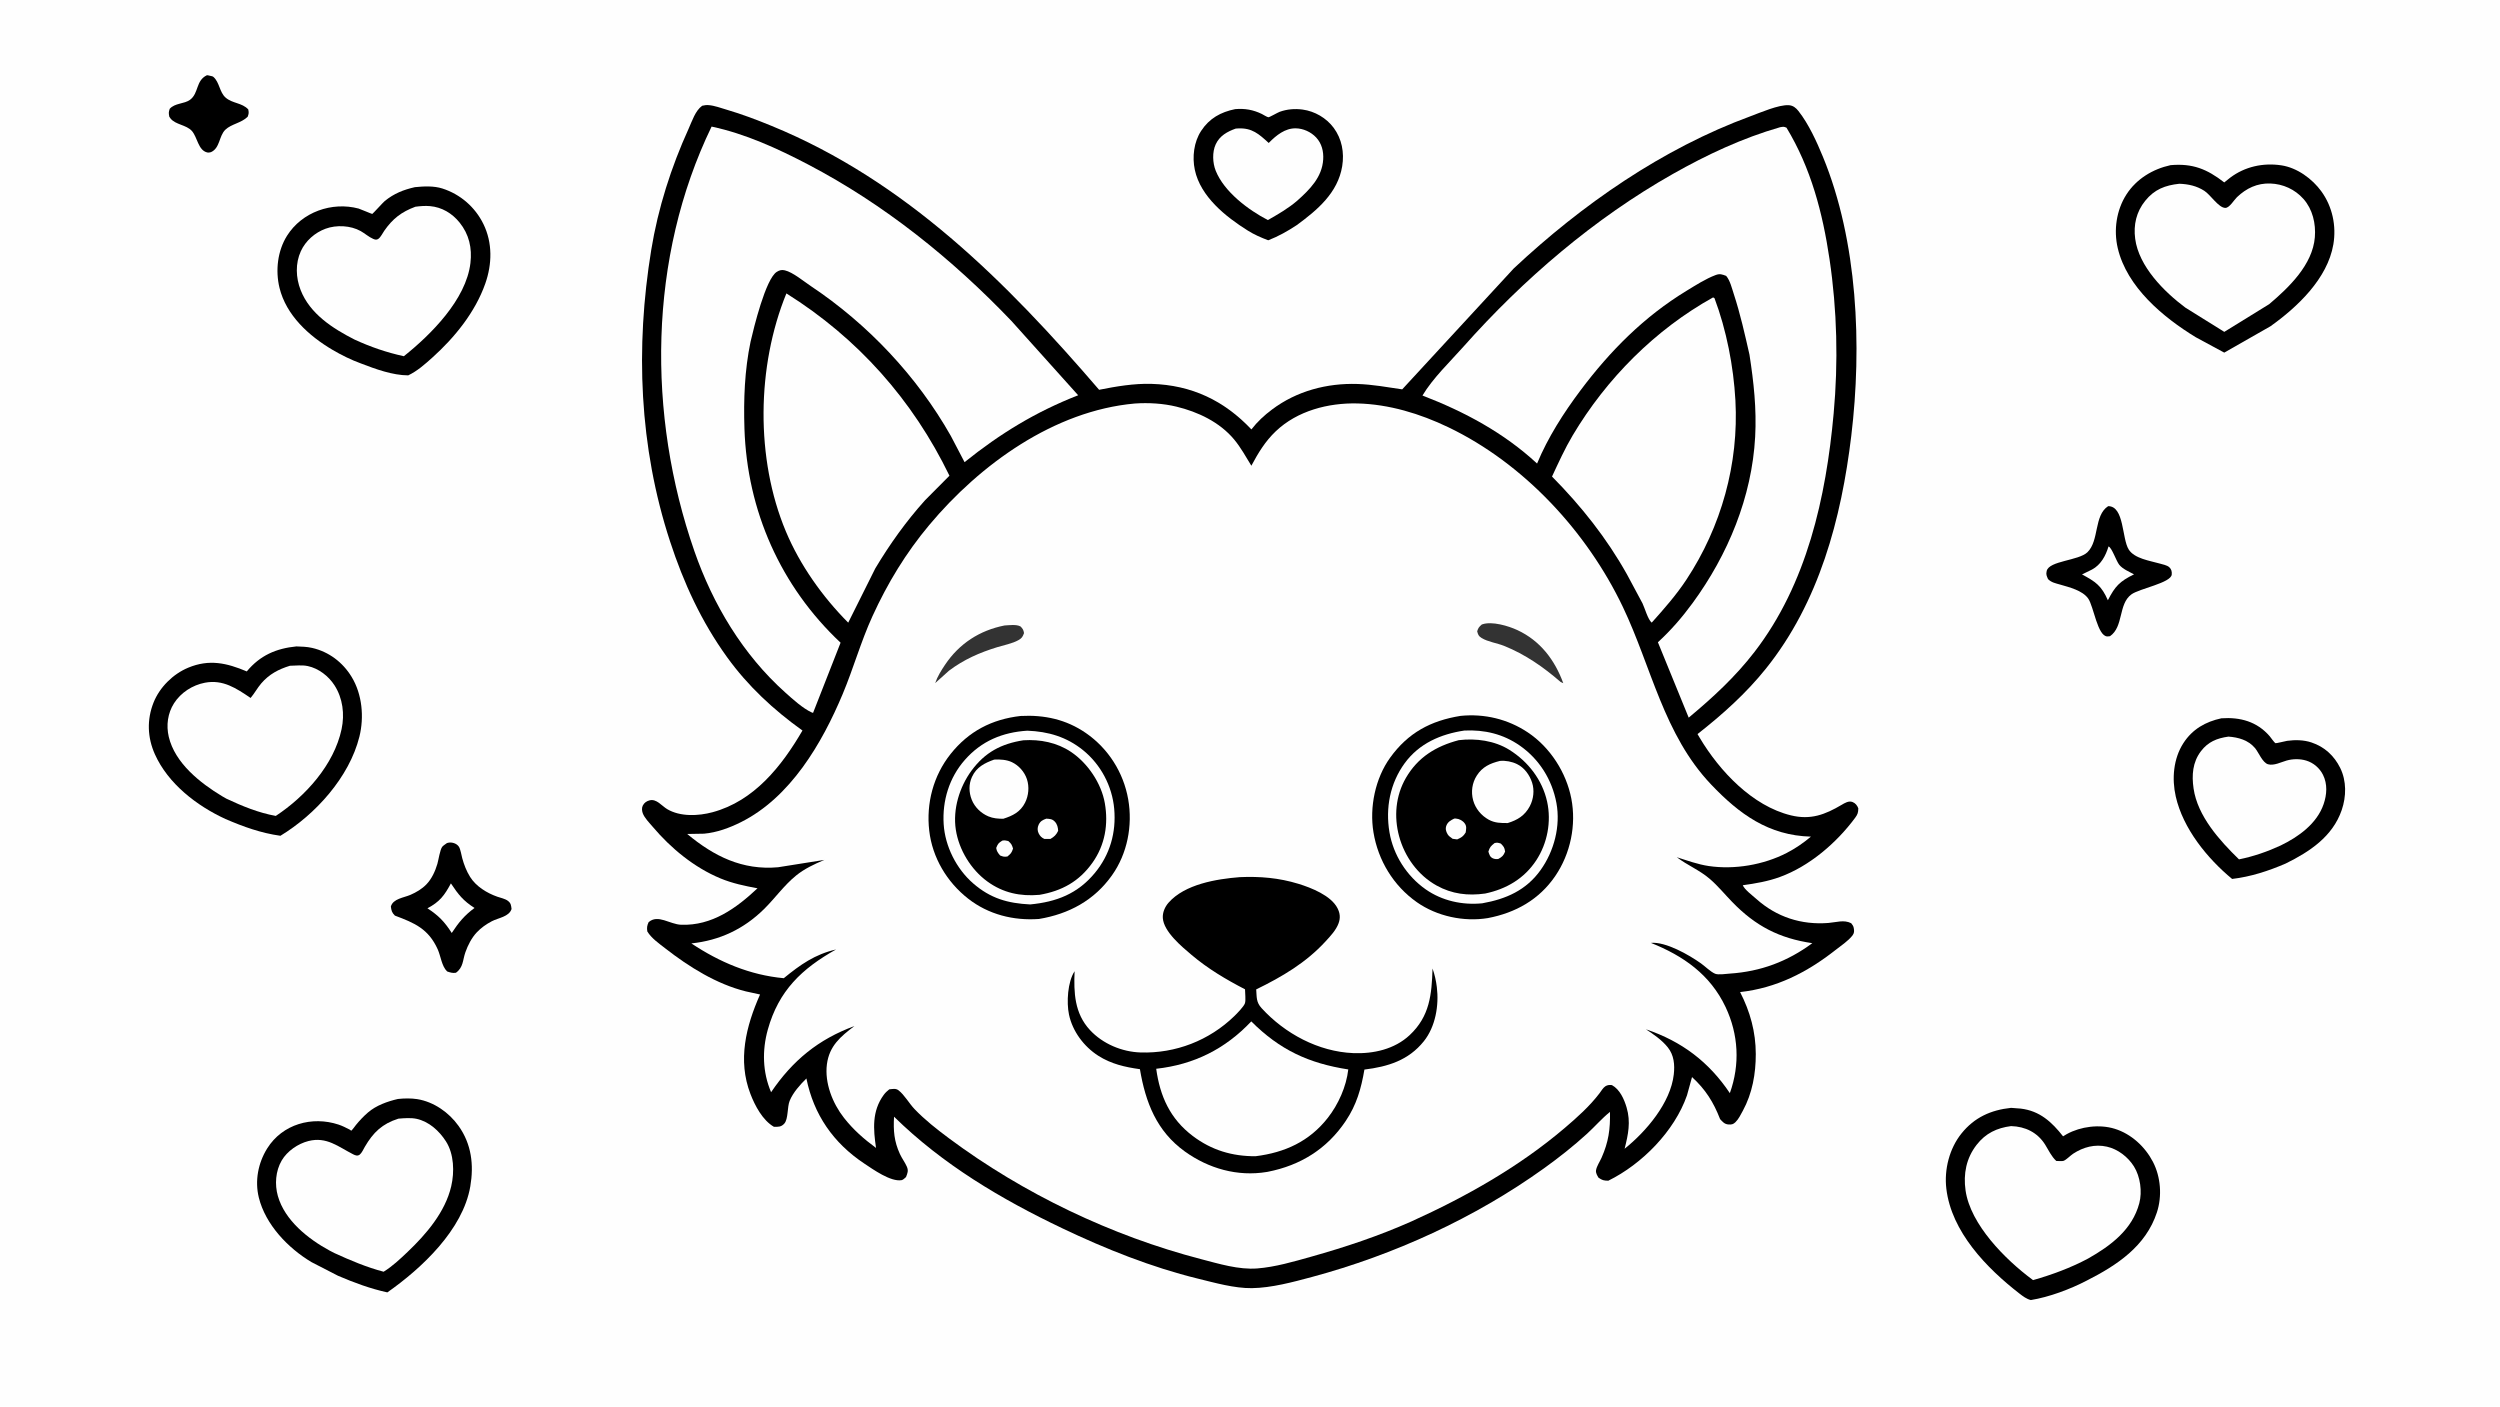 <svg version="1.1" xmlns="http://www.w3.org/2000/svg" style="display: block;" viewBox="0 0 2048 1152" width="1820" height="1024">
<path transform="translate(0,0)" fill="rgb(254,254,254)" d="M -0 -0 L 2048 0 L 2048 1152 L -0 1152 L -0 -0 z"/>
<path transform="translate(0,0)" fill="rgb(0,0,0)" d="M 169.474 61.5 L 170.146 61.501 C 170.839 61.593 171.61 61.834 172.299 62.001 C 173.218 62.223 174.145 62.27 174.874 62.91 C 179.856 67.285 179.773 75.363 184.795 79.787 C 190.41 84.733 198.209 83.921 203.379 89.5 C 203.926 92.291 203.854 92.816 202.896 95.5 C 197.637 100.691 189.615 101.361 184.663 106.071 C 179.277 111.195 180.359 121.114 172.837 124.5 C 171.658 124.788 170.847 125.017 169.642 124.718 C 162.271 122.888 161.767 112.265 157.16 107.115 C 152.637 102.059 143.7 102.074 139.664 96.87 L 138.704 95.5 C 138.139 92.534 138.088 91.847 139.035 89 C 143.347 84.172 150.892 85.104 155.644 81.634 C 162.94 76.307 160.259 65.881 169.474 61.5 z"/>
<path transform="translate(0,0)" fill="rgb(0,0,0)" d="M 1727.01 414.5 C 1740.32 414.5 1738.14 441.101 1743.89 450.091 C 1748.61 457.473 1761.22 459.217 1769.19 461.502 C 1771.53 462.173 1775.21 462.854 1777.04 464.494 C 1778.82 466.079 1779.31 468.139 1779.09 470.5 C 1778.45 477.413 1752.63 481.961 1746.01 486.81 C 1735.17 494.759 1739.79 513.264 1728.5 521.039 L 1726.37 521.235 C 1718.24 521.143 1715.17 496.524 1710.61 490.132 C 1705.86 483.482 1695.12 480.933 1687.65 478.747 C 1683.94 477.664 1680.55 477.105 1677.74 474.245 C 1676.61 471.507 1675.95 470.565 1676.65 467.59 C 1678.62 459.183 1702.88 459.223 1710.05 452.232 C 1719.82 442.703 1715.23 422.103 1727.01 414.5 z"/>
<path transform="translate(0,0)" fill="rgb(254,254,254)" d="M 1727.3 447.5 C 1729.98 448.357 1733.63 459.446 1736.07 462.5 C 1738.87 466 1744.27 468.262 1748.2 470.357 C 1736.36 476.166 1732.7 480.099 1726.77 491.596 C 1721.54 479.669 1716.8 476.458 1705.59 470.434 L 1713.8 466.417 C 1721.06 462.508 1724.99 455.15 1727.3 447.5 z"/>
<path transform="translate(0,0)" fill="rgb(0,0,0)" d="M 366.141 690.5 L 367.326 690.2 C 370.351 689.613 374.188 690.812 375.934 693.5 C 377.269 695.554 377.992 700.423 378.661 702.887 C 380.11 708.22 382.157 713.497 385.093 718.203 C 389.965 726.013 398.868 731.451 407.414 734.447 C 410.062 735.375 413.862 736.12 416.074 737.836 C 418.661 739.843 418.632 741.423 419.066 744.5 C 417.064 750.883 408.212 751.75 402.866 754.559 C 398.284 756.966 394.059 759.935 390.516 763.723 C 386.311 768.217 383.316 774.124 381.265 779.909 C 378.96 786.407 379.663 792.292 373.5 796.745 C 370.736 797.18 368.863 796.544 366.301 795.671 C 361.81 791.408 361.108 783.14 358.555 777.5 C 350.992 760.794 339.686 755.97 323.5 749.931 C 320.999 747.474 320.627 745.801 320.198 742.5 C 321.96 736.05 330.84 735.273 336.234 732.921 C 341.03 730.83 345.614 728.142 349.281 724.368 C 353.644 719.876 356.542 713.527 358.288 707.579 C 359.221 704.4 360.437 695.847 362.313 693.5 C 363.107 692.506 365.094 691.32 366.141 690.5 z"/>
<path transform="translate(0,0)" fill="rgb(254,254,254)" d="M 369.379 723.523 C 375.461 732.673 379.412 737.721 388.725 743.672 C 380.47 749.733 375.667 755.628 370.063 764.157 C 364.27 755.03 359.252 749.862 350.159 743.934 C 360.235 738.61 364.126 733.37 369.379 723.523 z"/>
<path transform="translate(0,0)" fill="rgb(0,0,0)" d="M 1011.85 89.259 C 1019.83 88.585 1026.56 89.771 1033.72 93.238 C 1034.87 93.794 1037.98 95.824 1039.09 95.914 C 1039.89 95.979 1046.72 92.035 1048.27 91.474 C 1054.32 89.276 1060.78 88.754 1067.14 89.622 C 1077.02 90.97 1086.52 96.471 1092.49 104.489 C 1099.3 113.63 1101.34 124.867 1099.53 136.009 C 1095.98 157.809 1079.16 171.926 1062.32 184.262 C 1054.96 189.146 1047.17 193.516 1038.94 196.704 C 1032.96 194.475 1027.5 192.077 1022.09 188.684 C 1004.09 177.399 983.449 160.942 978.799 139.003 C 976.558 128.426 978.015 116.206 983.964 107.098 C 990.698 96.787 1000.06 91.662 1011.85 89.259 z"/>
<path transform="translate(0,0)" fill="rgb(254,254,254)" d="M 1012.29 105.196 L 1014.19 105.075 C 1025.73 104.491 1031.29 109.656 1039.34 116.985 L 1039.77 116.545 C 1045.5 110.725 1052.73 104.886 1061.38 104.987 C 1067.63 105.06 1073.96 107.945 1078.21 112.5 C 1082.8 117.422 1084.37 123.912 1083.96 130.5 C 1083.07 145.058 1072.93 155.148 1062.7 164.254 C 1055.58 170.443 1046.83 175.478 1038.65 180.139 C 1022.61 171.863 1002.8 156.962 995.906 139.709 C 993.359 133.335 992.967 124.473 995.9 118.115 C 999.14 111.089 1005.34 107.694 1012.29 105.196 z"/>
<path transform="translate(0,0)" fill="rgb(0,0,0)" d="M 1819.75 588.292 C 1835.1 587.224 1848.88 590.91 1859.28 602.914 C 1860.15 603.917 1863.16 608.293 1864.04 608.684 C 1864.55 608.908 1872.4 606.923 1873.62 606.754 C 1880.14 605.856 1887.2 605.958 1893.5 608.057 C 1904.2 611.621 1912.14 618.897 1917.11 628.986 C 1922.36 639.642 1922.13 652.379 1918.34 663.447 C 1910.88 685.224 1891.98 697.636 1872.43 707.27 C 1858.23 713.379 1843.95 718.054 1828.55 719.892 C 1808.14 703.033 1788.31 678.596 1782.37 652.31 C 1779.08 637.781 1780.43 621.317 1788.64 608.624 C 1796.04 597.194 1806.7 591.131 1819.75 588.292 z"/>
<path transform="translate(0,0)" fill="rgb(254,254,254)" d="M 1825.52 603.292 C 1833.67 603.866 1841.77 606.138 1847.26 612.627 C 1850.25 616.149 1853.43 624.649 1858 625.955 C 1862.76 627.317 1868.72 624.167 1873.2 622.897 C 1878.33 621.443 1884.16 621.383 1889.28 622.934 C 1895.2 624.729 1900.26 629.062 1903.02 634.632 C 1906.79 642.234 1906.19 650.778 1903.51 658.604 C 1898.03 674.636 1882.91 685.429 1868.28 692.5 C 1857.5 697.51 1845.84 701.516 1834.18 703.853 C 1818.36 688.444 1800.26 668.518 1796.97 645.762 C 1795.4 634.877 1796.13 624.288 1803 615.259 C 1808.9 607.492 1816.13 604.629 1825.52 603.292 z"/>
<path transform="translate(0,0)" fill="rgb(0,0,0)" d="M 339.891 153.18 C 347.137 152.446 355.37 152.034 362.391 154.281 C 377.116 158.996 389.202 169.496 396.005 183.371 C 403.562 198.784 403.157 216.218 397.548 232.16 C 389.285 255.643 372.478 276.343 354.129 292.829 C 348.078 298.266 341.813 303.846 334.416 307.362 C 321.527 307.295 307.628 302.19 295.739 297.623 C 287.743 294.717 279.694 290.756 272.366 286.435 C 253.063 275.053 234.452 258.178 228.961 235.632 C 225.529 221.543 227.348 205.355 235.146 192.96 C 247.345 173.568 271.885 164.907 293.753 170.701 C 294.921 171.011 304.642 175.198 304.953 175.121 C 305.372 175.017 313.914 165.573 315.215 164.518 C 322.753 158.404 330.543 155.28 339.891 153.18 z"/>
<path transform="translate(0,0)" fill="rgb(254,254,254)" d="M 340.275 169.216 C 344.282 168.696 348.224 168.356 352.264 168.711 C 361.999 169.567 370.359 174.586 376.448 182.112 C 384.297 191.815 386.818 203.059 385.379 215.333 C 381.871 245.254 352.959 274.028 330.843 291.676 C 316.719 288.597 303.529 284.066 290.409 278.015 C 272.547 268.901 253.925 257.01 246.282 237.496 C 242.314 227.366 241.868 215.665 246.442 205.645 C 250.321 197.148 257.971 190.424 266.701 187.223 C 275.611 183.957 287.195 184.519 295.5 189.172 C 298.889 191.071 302.158 194.032 305.683 195.539 C 307.323 196.24 308.572 196.573 310.07 195.436 C 311.972 193.992 313.41 190.894 314.779 188.928 C 321.731 178.937 328.883 173.461 340.275 169.216 z"/>
<path transform="translate(0,0)" fill="rgb(0,0,0)" d="M 242.815 529.395 C 247.099 529.548 251.497 529.658 255.687 530.623 C 269.464 533.796 280.766 542.384 288.075 554.401 C 296.7 568.584 298.415 587.302 294.427 603.326 C 286.162 636.541 258.345 667.169 229.726 684.53 C 213.741 682.296 199.417 677.134 184.663 670.768 C 161.171 659.958 137.676 641.85 126.89 617.756 C 120.756 604.054 120.221 589.428 125.773 575.432 C 130.75 562.886 141.717 552.022 154.156 546.845 C 171.398 539.669 185.706 542.944 202.168 549.886 C 213.022 536.768 226.205 531.045 242.815 529.395 z"/>
<path transform="translate(0,0)" fill="rgb(254,254,254)" d="M 237.508 545.248 C 242.375 545.184 247.371 544.482 252.181 545.513 C 261.024 547.409 269.122 553.689 273.981 561.209 C 280.852 571.841 282.416 584.949 279.828 597.172 C 273.655 626.333 250.206 652.236 225.923 668.263 C 211.612 665.656 198.552 660.272 185.452 654.126 L 182 652.147 C 163.95 641.297 143.292 624.952 138.245 603.42 C 136.059 594.096 137.364 584.113 142.562 575.978 C 148.152 567.232 157.656 561.104 167.81 559.153 C 182.693 556.294 193.603 563.737 205.294 571.621 C 208.488 567.89 210.799 563.45 214.03 559.683 C 220.475 552.166 228.236 548.094 237.508 545.248 z"/>
<path transform="translate(0,0)" fill="rgb(0,0,0)" d="M 325.908 900.153 C 330.827 899.593 336.823 899.476 341.719 900.256 C 355.338 902.427 367.763 911.138 375.693 922.267 C 386.281 937.128 388.274 954.187 385.273 971.748 C 379.194 1007.33 345.395 1038.89 317.316 1058.59 C 303.321 1055.54 290.015 1050.59 276.88 1044.96 L 255.216 1033.81 C 235.999 1022.36 217.497 1003.09 212.027 980.902 C 208.654 967.219 211.44 952.615 218.851 940.71 C 231.309 920.699 255.691 913.962 277.342 921.123 C 280.513 922.172 283.514 923.725 286.481 925.244 C 286.981 925.501 287.436 926.166 287.98 926.02 C 288.224 925.955 291.184 921.939 291.627 921.394 C 294.622 917.721 297.866 914.301 301.453 911.199 C 308.128 905.427 317.415 902.124 325.908 900.153 z"/>
<path transform="translate(0,0)" fill="rgb(254,254,254)" d="M 326.359 916.267 C 330.917 915.867 336.704 915.425 341.192 916.389 C 351.384 918.577 359.847 926.293 365.318 934.861 C 371.948 945.242 372.378 959.93 369.63 971.707 C 364.709 992.797 349.179 1010.9 333.867 1025.46 C 327.704 1031.32 321.53 1037.17 314.267 1041.66 C 300.368 1038 287.034 1032.37 274.006 1026.4 L 269.97 1024.32 C 252.448 1014.81 233.291 999.621 227.634 979.646 C 224.944 970.152 225.726 959.135 230.781 950.508 C 235.278 942.834 244.079 936.791 252.63 934.607 C 267.584 930.787 277.125 939.288 289.363 945.5 C 291.207 946.436 292.981 947.062 294.726 945.68 C 296.423 944.337 297.763 941.214 298.869 939.321 C 305.793 927.476 313.065 920.484 326.359 916.267 z"/>
<path transform="translate(0,0)" fill="rgb(0,0,0)" d="M 1647.46 907.418 L 1655.39 908.021 C 1670.98 909.893 1680.82 918.972 1690.06 930.733 L 1693.19 928.867 C 1704.57 922.651 1719.85 920.688 1732.38 924.554 C 1745.92 928.732 1757.31 939.284 1763.74 951.749 C 1770.12 964.094 1771.26 979.79 1766.95 992.995 C 1757.87 1020.83 1734.13 1036.4 1709.37 1048.97 C 1695.9 1055.97 1678.69 1062.43 1663.67 1064.86 C 1660.17 1064.04 1657.11 1061.7 1654.31 1059.53 C 1627.36 1038.63 1598.63 1008.99 1594.44 973.622 C 1592.59 957.953 1596.91 940.763 1606.85 928.391 C 1617.4 915.261 1630.95 909.136 1647.46 907.418 z"/>
<path transform="translate(0,0)" fill="rgb(254,254,254)" d="M 1647.46 922.36 C 1659.11 922.692 1669.12 927.525 1675.43 937.626 C 1678.33 942.255 1680.43 947.148 1684.5 950.912 C 1685.98 950.887 1689.24 951.273 1690.5 950.811 C 1692.69 950.01 1696.16 946.393 1698.33 944.976 C 1706.62 939.557 1716.1 936.97 1726 939.209 C 1735.03 941.249 1743.31 947.676 1748.17 955.471 C 1753.34 963.774 1755.01 976.107 1752.51 985.54 C 1746.76 1007.21 1729.07 1020.39 1710.55 1030.87 C 1696.27 1038.5 1681.01 1044.1 1665.48 1048.53 L 1664.8 1048.03 C 1642.81 1031.71 1614.17 1003.06 1610.18 975.015 C 1608.26 961.472 1610.76 948.621 1619.27 937.673 C 1626.61 928.227 1635.84 923.867 1647.46 922.36 z"/>
<path transform="translate(0,0)" fill="rgb(0,0,0)" d="M 1778.12 135.156 C 1796.23 133.576 1807.96 138.331 1822.11 149.306 L 1826.99 145.397 C 1839.01 136.333 1853.95 133.092 1868.77 135.283 C 1881.75 137.202 1894.2 146.275 1901.76 156.767 C 1910.75 169.247 1914.05 184.966 1911.48 200.084 C 1906.7 228.138 1881.94 251.514 1859.94 267.155 L 1822.1 288.723 L 1798.7 276.084 C 1771.94 259.73 1742.33 235.036 1734.86 203.13 C 1731.4 188.375 1733.73 172.052 1741.94 159.216 C 1750.1 146.447 1763.56 138.337 1778.12 135.156 z"/>
<path transform="translate(0,0)" fill="rgb(254,254,254)" d="M 1785.34 150.391 C 1792.72 150.675 1799.44 152.121 1805.75 156.157 C 1810.97 159.499 1817.44 170.128 1823 170.175 C 1826.36 170.204 1830.08 163.722 1832.51 161.398 C 1840.15 154.094 1849.13 149.807 1859.87 150.187 C 1870.27 150.555 1880.01 154.975 1886.97 162.798 C 1894.52 171.282 1897.23 183.06 1896.33 194.165 C 1894.5 216.772 1875.14 235.284 1858.95 249.01 L 1822.13 271.727 L 1790.29 251.888 C 1772.74 238.8 1752.12 218.098 1749.14 195.444 C 1747.64 184.057 1750.06 173.394 1757.37 164.341 C 1764.94 154.973 1773.7 151.637 1785.34 150.391 z"/>
<path transform="translate(0,0)" fill="rgb(0,0,0)" d="M 575.214 86.5 C 576.975 86.065 578.719 85.827 580.537 85.973 C 585.363 86.363 590.646 88.365 595.291 89.726 C 607.787 93.386 619.958 98.022 632 102.953 C 741.738 147.89 824.486 230.829 900.39 319.173 C 914.385 316.389 929.001 313.908 943.305 314.326 C 976.192 315.288 1002.79 327.976 1025.14 351.633 C 1030.25 345.105 1035.54 340.202 1042.17 335.238 C 1062.33 320.137 1087.06 313.61 1112.07 314.413 C 1124.35 314.807 1136.55 317.039 1148.69 318.82 L 1240.1 219.726 C 1295.98 167.444 1361.83 121.573 1434.04 95.071 C 1441.76 92.236 1457.31 85.418 1465.5 86.046 C 1468.91 86.306 1471.25 88.214 1473.29 90.811 C 1481.66 101.448 1488.2 115.822 1493.33 128.277 C 1521.87 197.602 1525.44 283.239 1516.56 356.961 C 1508.38 424.96 1490.23 493.272 1446.59 547.657 C 1430.32 567.934 1411.02 585.215 1390.61 601.207 L 1392.48 604.383 C 1408.62 631.425 1435.41 660.095 1467.16 667.809 C 1483.28 671.727 1495.03 667.244 1508.69 659.173 C 1511.23 657.669 1514.49 655.687 1517.5 656.84 C 1519.97 657.784 1521.39 659.638 1522.32 662 C 1522.27 665.499 1521.84 666.954 1519.74 669.79 C 1504.54 690.324 1482.35 709.442 1458.1 718.286 C 1448.21 721.894 1438.08 723.616 1427.69 725.047 C 1429.02 728.553 1435.85 733.644 1438.73 736.225 C 1455.35 751.122 1475.69 757.685 1497.83 755.945 C 1504.33 755.434 1510.55 753.1 1516.5 756.158 C 1517.5 757.376 1518.28 758.418 1518.58 760.006 C 1519.05 762.503 1519.1 764.264 1517.44 766.348 C 1513.84 770.86 1508.01 774.688 1503.44 778.272 C 1480.1 796.582 1455.21 809.237 1425.49 812.577 C 1433.74 828.613 1438.32 845.26 1438.34 863.358 C 1438.36 879.446 1435.51 895.515 1427.74 909.793 C 1426.06 912.892 1424.19 916.762 1421.62 919.211 C 1419.85 920.905 1418.49 921.202 1416 921.03 C 1412.68 920.802 1411.15 918.84 1409.1 916.634 C 1403.67 902.671 1397.17 892.355 1386.11 882.191 L 1381.97 897.184 C 1371.76 926.52 1345.11 953.523 1317.5 967.109 C 1313.71 967.009 1312.64 966.75 1309.5 964.626 C 1308.4 962.789 1307.11 960.745 1307.47 958.511 C 1308.01 955.195 1310.6 951.42 1311.98 948.306 C 1317.73 935.392 1319.19 924.864 1318.9 910.717 C 1312.24 916.069 1306.41 922.866 1300.07 928.65 C 1289.08 938.671 1276.97 948.246 1264.89 956.919 C 1208.11 997.668 1142.04 1027.85 1074.69 1045.97 C 1059.28 1050.12 1041.55 1054.9 1025.53 1055.11 C 1011.17 1055.29 995.178 1050.71 981.223 1047.29 C 943.164 1037.97 905.516 1022.9 870.2 1006.06 C 820.059 982.157 772.231 953.769 732.399 914.654 C 731.771 926.093 732.413 934.742 737.194 945.192 C 738.827 948.761 741.28 951.946 742.854 955.5 C 744.37 958.922 743.445 960.901 742.203 964.113 C 741.16 964.969 739.89 966.42 738.564 966.649 C 729.681 968.18 715.196 957.811 708 953.027 C 682.662 936.183 666.598 912.942 660.605 883.334 C 655.36 888.563 649.68 894.804 646.874 901.707 C 644.836 906.72 645.832 916.56 642.533 920.266 C 639.924 923.196 637.485 922.964 634 922.943 C 624.814 917.647 618.504 905.766 614.748 896.008 C 604.115 868.388 611.13 840.442 622.641 814.544 L 611 812.006 C 586.958 806.034 564.439 791.911 545.076 776.829 C 539.973 772.854 533.685 768.529 530.287 762.927 C 529.812 759.827 530.038 758.168 531.343 755.316 C 538.92 748.566 548.768 757.098 558 757.422 C 583.24 758.307 603.047 743.978 620.545 727.552 C 610.119 725.624 599.996 723.516 590.168 719.437 C 568.703 710.527 549.588 694.774 534.687 677.14 C 532.054 674.024 527.858 669.832 526.5 665.925 C 525.819 663.966 525.618 661.614 526.611 659.71 C 527.812 657.41 529.745 656.115 532.185 655.492 C 537.814 654.057 542.073 660.024 546.529 662.681 C 557.222 669.059 572.094 668.36 583.704 665.236 C 617.802 656.06 640.412 627.48 657.38 598.3 C 633.637 581.303 612.795 561.993 595.633 538.23 C 574.589 509.093 560.026 477.396 548.882 443.308 C 523.563 365.865 520.444 284.622 533.488 204.625 C 539.071 170.385 549.789 136.824 564.131 105.265 C 566.952 99.058 569.564 90.568 575.214 86.5 z"/>
<path transform="translate(0,0)" fill="rgb(254,254,254)" d="M 1403.34 243.5 L 1404.49 244.081 C 1414.34 270.223 1420.11 300.035 1421.65 327.863 C 1424.5 379.688 1410.09 431.424 1381.48 474.737 C 1373.12 487.384 1363.18 498.676 1353.09 509.931 C 1349.95 507.368 1347.42 498.069 1345.56 494.167 L 1332.88 470.506 C 1316.23 440.729 1295.37 414.459 1271.41 390.249 C 1276.72 378.87 1281.94 367.319 1288.36 356.515 C 1316.02 309.998 1356.03 269.801 1403.34 243.5 z"/>
<path transform="translate(0,0)" fill="rgb(254,254,254)" d="M 644.21 240.227 C 702.706 276.859 747.684 327.451 777.791 389.563 L 757.83 409.638 C 742.275 426.923 728.995 445.538 717.055 465.464 L 694.853 509.938 C 673.824 488.836 655.355 462.793 643.805 435.259 C 618.798 375.645 619.887 299.78 644.21 240.227 z"/>
<path transform="translate(0,0)" fill="rgb(254,254,254)" d="M 582.934 103.557 C 610.509 109.398 636.957 121.524 661.832 134.521 C 724.24 167.129 779.963 211.932 828.513 262.721 L 883.238 323.655 C 848.33 337.294 819.273 355.092 790.167 378.46 L 778.939 357 C 751.24 308.06 710.992 265.41 664.272 234.242 C 658.383 230.313 649.519 222.874 642.921 221.315 C 640.4 220.719 638.604 221.173 636.402 222.527 C 627.217 228.172 617.4 268.791 614.864 279.769 C 609.982 303.121 609.081 327.175 609.849 350.957 C 612.017 418.179 639.45 480.217 688.602 526.358 L 666.059 583.858 L 664.893 583.458 C 657.601 580.111 649.312 572.549 643.258 567.131 C 608.578 536.09 584.052 495.07 568.836 451.345 C 529.988 339.704 531.014 210.904 582.934 103.557 z"/>
<path transform="translate(0,0)" fill="rgb(254,254,254)" d="M 1458.22 104.091 C 1460.65 103.694 1461.19 103.415 1463.5 104.46 C 1483.55 137.556 1493.12 174.212 1498.75 212.177 C 1504.97 254.051 1505.96 296.573 1502.12 338.721 C 1495.88 407.281 1480.19 478.26 1437.3 533.897 C 1421.45 554.457 1403.21 571.227 1383.38 587.753 L 1358.15 525.995 C 1368.89 516.151 1378.03 505.564 1386.64 493.802 C 1415.56 454.264 1435.18 406.986 1437.83 357.656 C 1439.06 334.762 1436.67 312.994 1433.17 290.407 C 1429.37 273.65 1425.64 256.958 1420.28 240.603 C 1418.73 235.873 1417.32 229.721 1414.08 225.866 C 1410.82 224.652 1408.97 223.867 1405.5 225.162 C 1397.32 228.218 1389.03 233.563 1381.58 238.099 C 1346.83 259.257 1319.02 287.283 1294.76 319.639 C 1280.91 338.117 1268.03 358.223 1259.17 379.591 C 1231.8 354.272 1199.79 337.199 1165.29 323.87 C 1173.86 309.552 1187.72 296.388 1198.88 283.827 C 1247.99 228.559 1306.04 178.761 1370.5 142.317 C 1398.25 126.631 1427.52 112.9 1458.22 104.091 z"/>
<path transform="translate(0,0)" fill="rgb(254,254,254)" d="M 929.63 330.418 C 940.834 329.643 952.729 330.331 963.659 332.964 C 981.352 337.224 999.127 345.639 1010.97 359.833 C 1016.38 366.315 1020.7 374.185 1025.12 381.381 C 1030.74 370.872 1036.41 361.466 1045.08 353.186 C 1062.73 336.344 1088.14 329.781 1112.03 330.357 C 1137.87 330.981 1163.31 338.744 1186.48 349.861 C 1248.38 379.552 1300.1 435.512 1329.52 497.223 C 1352.91 546.292 1362.9 601.703 1401.76 642.527 C 1424.86 666.796 1448.88 684.306 1483.52 685.233 C 1477.45 690.355 1470.64 695.01 1463.57 698.644 C 1444.67 708.357 1420.89 712.416 1399.86 709.322 C 1390.94 708.01 1382.21 704.817 1373.63 702.092 C 1382.26 708.697 1392.24 712.589 1400.75 719.928 C 1407.32 725.599 1412.95 732.504 1419 738.738 C 1438.1 758.437 1457.46 768.494 1484.64 772.517 C 1464.25 787.579 1442.28 795.761 1417.01 797.435 C 1414.12 797.626 1407.63 798.631 1405.06 797.559 C 1401.3 795.995 1396.85 791.493 1393.42 789.055 C 1383.66 782.125 1364.58 771.147 1352.4 772.266 C 1378.99 782.863 1401.02 798.236 1413.58 824.795 C 1424.2 847.236 1425.53 871.906 1417.09 895.364 C 1399.92 869.735 1377.63 852.914 1348.36 843.064 C 1354.72 847.261 1361.44 851.836 1366.25 857.845 C 1371.37 864.251 1372.05 872.099 1371.17 879.997 C 1368.57 903.353 1348.48 926.847 1330.88 940.921 C 1333.82 929.269 1336.02 919.002 1332.52 907.118 C 1330.52 900.339 1326.97 892.308 1320.5 888.782 C 1318.5 888.538 1316.86 888.633 1315.11 889.741 C 1313.23 890.934 1311.67 893.707 1310.33 895.462 C 1302.17 906.159 1292 915.231 1281.8 923.92 C 1244.44 955.724 1200.82 980.298 1156.25 1000.45 C 1129.51 1012.35 1102.25 1021.43 1074.1 1029.35 C 1059.92 1033.33 1044.63 1037.84 1029.89 1038.97 C 1014.78 1040.14 998.504 1035.14 984.011 1031.37 C 910.663 1012.3 838.219 977.635 777.452 932.391 C 767.585 925.045 757.632 917.266 749.121 908.345 C 744.844 903.862 740.817 896.647 736.046 893.02 C 733.731 891.261 731.169 892.013 728.5 892.244 C 726.775 893.603 725.236 895.022 723.935 896.806 C 714.175 910.195 715.401 924.871 717.646 940.246 C 707.642 932.881 699.109 925.433 691.398 915.614 C 682.022 903.675 675.424 887.002 677.409 871.692 C 679.352 856.703 688.602 848.966 699.928 840.41 C 670.425 851.237 649.238 868.674 631.676 894.598 C 624.677 878.241 624.242 860.29 628.991 843.292 C 637.897 811.411 656.843 793.398 684.882 777.657 C 667.547 781.658 655.674 790.096 642.07 801.199 C 614.338 798.643 589.449 788.046 566.364 772.705 C 589.536 770.264 609.199 760.99 625.829 744.637 C 634.791 735.824 642.365 725.052 652.114 717.133 C 659.039 711.509 667.15 707.721 675.323 704.287 L 637.364 710.316 C 608.215 712.933 584.771 701.262 562.967 683.051 L 576.716 682.814 C 587.275 681.869 597.555 678.074 606.986 673.359 C 647.535 653.086 673.349 608.895 690.295 568.49 C 699.108 547.476 705.199 525.49 714.692 504.715 C 727.108 477.544 742.062 452.87 761.253 429.941 C 802.829 380.267 863.579 336.344 929.63 330.418 z"/>
<path transform="translate(0,0)" fill="rgb(51,51,51)" d="M 822.945 512.236 C 826.884 512.066 832.501 511.165 836 513.042 C 837.835 514.848 838.479 515.948 838.881 518.5 C 837.743 521.561 837.168 522.62 834.289 524.264 C 829.444 527.03 822.314 528.371 816.982 530.012 C 802.415 534.495 789.641 540.099 777.431 549.278 L 766.116 559.44 C 767.894 554.129 771.035 549.136 774.138 544.5 C 785.825 527.042 802.491 516.297 822.945 512.236 z"/>
<path transform="translate(0,0)" fill="rgb(51,51,51)" d="M 1213.82 511.5 L 1214.36 511.293 C 1222.27 508.587 1235.72 512.633 1243 516.016 C 1261.76 524.738 1273.66 540.436 1280.63 559.5 L 1278.5 558.569 C 1264.42 546.347 1249.53 535.945 1232.16 528.968 C 1226.43 526.67 1218.83 525.659 1213.71 522.5 C 1211.16 520.925 1210.82 519.719 1210.1 517 C 1211.05 514.078 1211.53 513.585 1213.82 511.5 z"/>
<path transform="translate(0,0)" fill="rgb(0,0,0)" d="M 1196.54 586.304 C 1216.11 584.362 1235.17 588.925 1251.55 599.821 C 1269.82 611.973 1283.12 632.658 1287.24 654.124 C 1291.41 675.821 1286.52 699.234 1274.07 717.495 C 1260.88 736.853 1241.5 747.656 1218.85 751.957 C 1199.12 755.191 1177.16 750.499 1160.69 738.946 C 1141.52 725.495 1128.93 704.697 1125.15 681.72 C 1121.76 661.178 1126.57 637.474 1138.85 620.485 C 1153.53 600.169 1172.01 590.242 1196.54 586.304 z"/>
<path transform="translate(0,0)" fill="rgb(254,254,254)" d="M 1199.64 598.316 C 1216.06 597.531 1231.4 601.164 1244.98 610.618 C 1261.01 621.787 1271.53 638.671 1275.04 657.782 C 1278.49 676.611 1273.16 697.009 1262.13 712.509 C 1250.3 729.15 1233.79 736.377 1214.23 739.849 C 1197.97 741.454 1181.42 737.858 1167.93 728.417 C 1152.42 717.557 1141.39 700.304 1138.24 681.597 C 1134.9 661.779 1138.71 641.515 1150.73 625.066 C 1162.61 608.832 1180.27 601.215 1199.64 598.316 z"/>
<path transform="translate(0,0)" fill="rgb(0,0,0)" d="M 1195.03 606.203 C 1209.02 604.526 1224.37 606.56 1236.5 614.146 C 1251.84 623.737 1263.46 638.744 1267.39 656.522 C 1271 672.838 1267.64 690.704 1258.49 704.641 C 1248.64 719.635 1233.95 728.191 1216.66 731.839 C 1202.53 733.823 1189.5 732.298 1176.87 725.289 C 1161.63 716.834 1150.71 701.733 1146.17 684.998 C 1141.8 668.897 1143.27 651.7 1151.72 637.12 C 1161.59 620.106 1176.37 611.123 1195.03 606.203 z"/>
<path transform="translate(0,0)" fill="rgb(254,254,254)" d="M 1224.35 690.5 C 1226.43 689.95 1227.49 690.252 1229.5 690.931 C 1231.86 693.44 1232.47 693.948 1232.98 697.5 C 1231.62 700.832 1230.57 701.76 1227.5 703.484 C 1226.18 703.802 1224.23 703.604 1223 703.027 C 1220.43 701.817 1220.13 699.96 1219.28 697.5 C 1220.48 693.744 1221.27 692.967 1224.35 690.5 z"/>
<path transform="translate(0,0)" fill="rgb(254,254,254)" d="M 1191.2 670.5 C 1191.79 670.397 1191.83 670.361 1192.52 670.409 C 1195.45 670.61 1198.28 672.085 1199.98 674.5 C 1201.69 676.912 1201.01 679.158 1200.69 681.836 C 1198.71 685.103 1197.09 686.019 1193.71 687.5 L 1190 687.008 C 1188.57 685.984 1186.77 684.816 1185.87 683.267 C 1184.5 680.89 1183.87 678.664 1184.95 676 C 1186.12 673.137 1188.58 671.743 1191.2 670.5 z"/>
<path transform="translate(0,0)" fill="rgb(254,254,254)" d="M 1228.72 623.214 C 1233.28 622.748 1238.56 623.769 1242.67 625.771 C 1248.79 628.747 1253.03 634.642 1255.11 641.038 C 1257.13 647.267 1256.26 654.553 1253.23 660.291 C 1249.22 667.884 1243.18 671.642 1235.14 674.096 C 1229.57 674.157 1224.54 674.091 1219.54 671.34 C 1213.42 667.973 1208.59 662.154 1206.77 655.364 C 1204.94 648.524 1205.94 641.289 1209.72 635.308 C 1214.31 628.032 1220.71 625.198 1228.72 623.214 z"/>
<path transform="translate(0,0)" fill="rgb(0,0,0)" d="M 836.052 586.388 C 855.426 585.351 873.371 589.176 889.56 600.361 C 907.934 613.057 920.37 632.674 924.22 654.643 C 927.977 676.087 923.58 699.13 910.881 716.998 C 896.337 737.462 875.619 748.616 851.176 752.674 C 830.288 754.194 809.733 749.039 793.072 736.005 C 775.688 722.407 763.77 702.384 761.229 680.358 C 758.636 657.882 764.62 635.261 778.735 617.52 C 793.486 598.981 812.513 589.068 836.052 586.388 z"/>
<path transform="translate(0,0)" fill="rgb(254,254,254)" d="M 841.578 598.443 C 858.744 599.094 873.824 603.52 887.342 614.5 C 901.823 626.261 911.108 643.864 912.76 662.441 C 914.481 681.801 909.334 700.001 896.821 715.086 C 882.733 732.069 865.44 738.71 843.914 740.773 C 825.609 739.873 811.407 735.874 797.168 723.488 C 783.506 711.604 774.205 693.22 773.057 675.021 C 771.846 655.812 777.611 636.924 790.387 622.388 C 804.021 606.875 821.273 599.727 841.578 598.443 z"/>
<path transform="translate(0,0)" fill="rgb(0,0,0)" d="M 838.392 606.291 C 852.091 605.428 865.869 608.104 877.405 615.852 C 891.15 625.083 902.249 641.595 905.078 657.826 C 908.09 675.115 905.232 692.063 894.98 706.542 C 884.06 721.966 869.88 729.743 851.533 732.913 C 835.868 734.299 821.73 731.369 808.783 721.925 C 795.383 712.151 785.539 696.032 783.009 679.567 C 780.437 662.827 785.954 644.629 795.894 631.118 C 806.909 616.147 820.298 609.102 838.392 606.291 z"/>
<path transform="translate(0,0)" fill="rgb(254,254,254)" d="M 821.058 688.5 C 822.932 688.106 824.16 688.376 826 688.84 C 828.547 691.124 828.843 691.725 829.887 695 C 828.702 698.591 828.07 699.194 825.276 701.5 C 822.541 701.894 821.911 701.679 819.307 700.675 C 817.507 698.6 816.492 697.255 816.088 694.5 C 817.474 691.093 817.789 690.571 821.058 688.5 z"/>
<path transform="translate(0,0)" fill="rgb(254,254,254)" d="M 857.146 670.5 C 860.044 670.735 861.935 670.667 864.1 672.931 C 866.095 675.017 866.719 677.723 866.837 680.5 C 865.149 683.904 863.731 685.216 860.5 687.132 L 855.5 687.09 C 853.276 686.079 851.927 684.728 850.839 682.5 C 849.743 680.255 849.788 677.746 850.846 675.5 C 852.265 672.486 854.203 671.565 857.146 670.5 z"/>
<path transform="translate(0,0)" fill="rgb(254,254,254)" d="M 814.436 622.111 C 819.186 621.85 824.64 622.164 829 624.248 C 834.651 626.949 839.251 632.165 841.236 638.101 C 843.325 644.349 842.675 651.629 839.71 657.465 C 835.864 665.037 829.639 668.135 821.874 670.594 C 817.633 670.58 813.59 670.298 809.637 668.617 C 803.582 666.043 798.479 661.109 796.038 654.968 C 793.638 648.934 793.515 642.209 796.265 636.257 C 799.943 628.297 806.507 624.967 814.436 622.111 z"/>
<path transform="translate(0,0)" fill="rgb(0,0,0)" d="M 1015.64 718.416 C 1032.12 717.687 1047.74 719.006 1063.57 723.854 C 1074.21 727.114 1090.38 733.486 1095.67 743.848 C 1097.76 747.947 1098.18 751.763 1096.57 756.192 C 1094.54 761.801 1089.91 766.665 1085.93 771.004 C 1069.84 788.56 1050.24 800.045 1029.08 810.374 C 1029.58 816.739 1028.93 820.739 1033.48 825.717 C 1052.54 846.576 1079.99 861.386 1108.59 862.569 C 1125.12 863.253 1142.39 859.398 1154.76 847.867 C 1171.33 832.409 1172.88 814.419 1173.53 793.265 C 1175.27 798.078 1176.43 803.408 1177.06 808.488 C 1178.9 823.426 1175.99 840.875 1166.4 852.853 C 1153.87 868.521 1136.87 873.712 1117.73 876.049 C 1115.06 891.667 1111.35 904.837 1102.43 918.147 C 1087.11 941.007 1065.43 954.516 1038.59 959.79 L 1037.68 959.945 C 1013.78 963.908 990.081 957.128 970.64 943.162 C 947.507 926.545 938.379 902.839 933.826 875.739 C 921.565 874.025 910.284 871.487 899.678 864.711 C 887.974 857.232 878.588 844.7 875.719 831.005 C 873.627 821.022 874.562 804.216 880.305 795.5 C 879.577 813.036 880.194 829.971 892.923 843.7 C 903.365 854.96 919.088 861.571 934.384 862.042 C 962.996 862.924 990.607 852.239 1011.21 832.212 C 1013.3 830.182 1019.07 824.306 1019.87 821.69 C 1020.68 819.04 1019.9 813.27 1019.92 810.295 C 1004.36 802.246 989.55 793.475 976.131 782.119 C 968.113 775.334 953.337 763.135 952.585 751.91 C 952.281 747.375 954.291 742.745 957.25 739.371 C 970.57 724.182 996.594 719.918 1015.64 718.416 z"/>
<path transform="translate(0,0)" fill="rgb(254,254,254)" d="M 1025.04 836.587 C 1048.42 859.946 1072.14 870.941 1104.51 875.953 C 1102.87 890.089 1096.43 904.495 1087.72 915.629 C 1072.63 934.894 1052.58 944.058 1028.52 947.043 C 1009.32 947.114 992.484 942.089 977.047 930.404 C 958.612 916.449 950.241 897.931 947.167 875.398 C 978.104 871.978 1003.7 859.194 1025.04 836.587 z"/>
</svg>